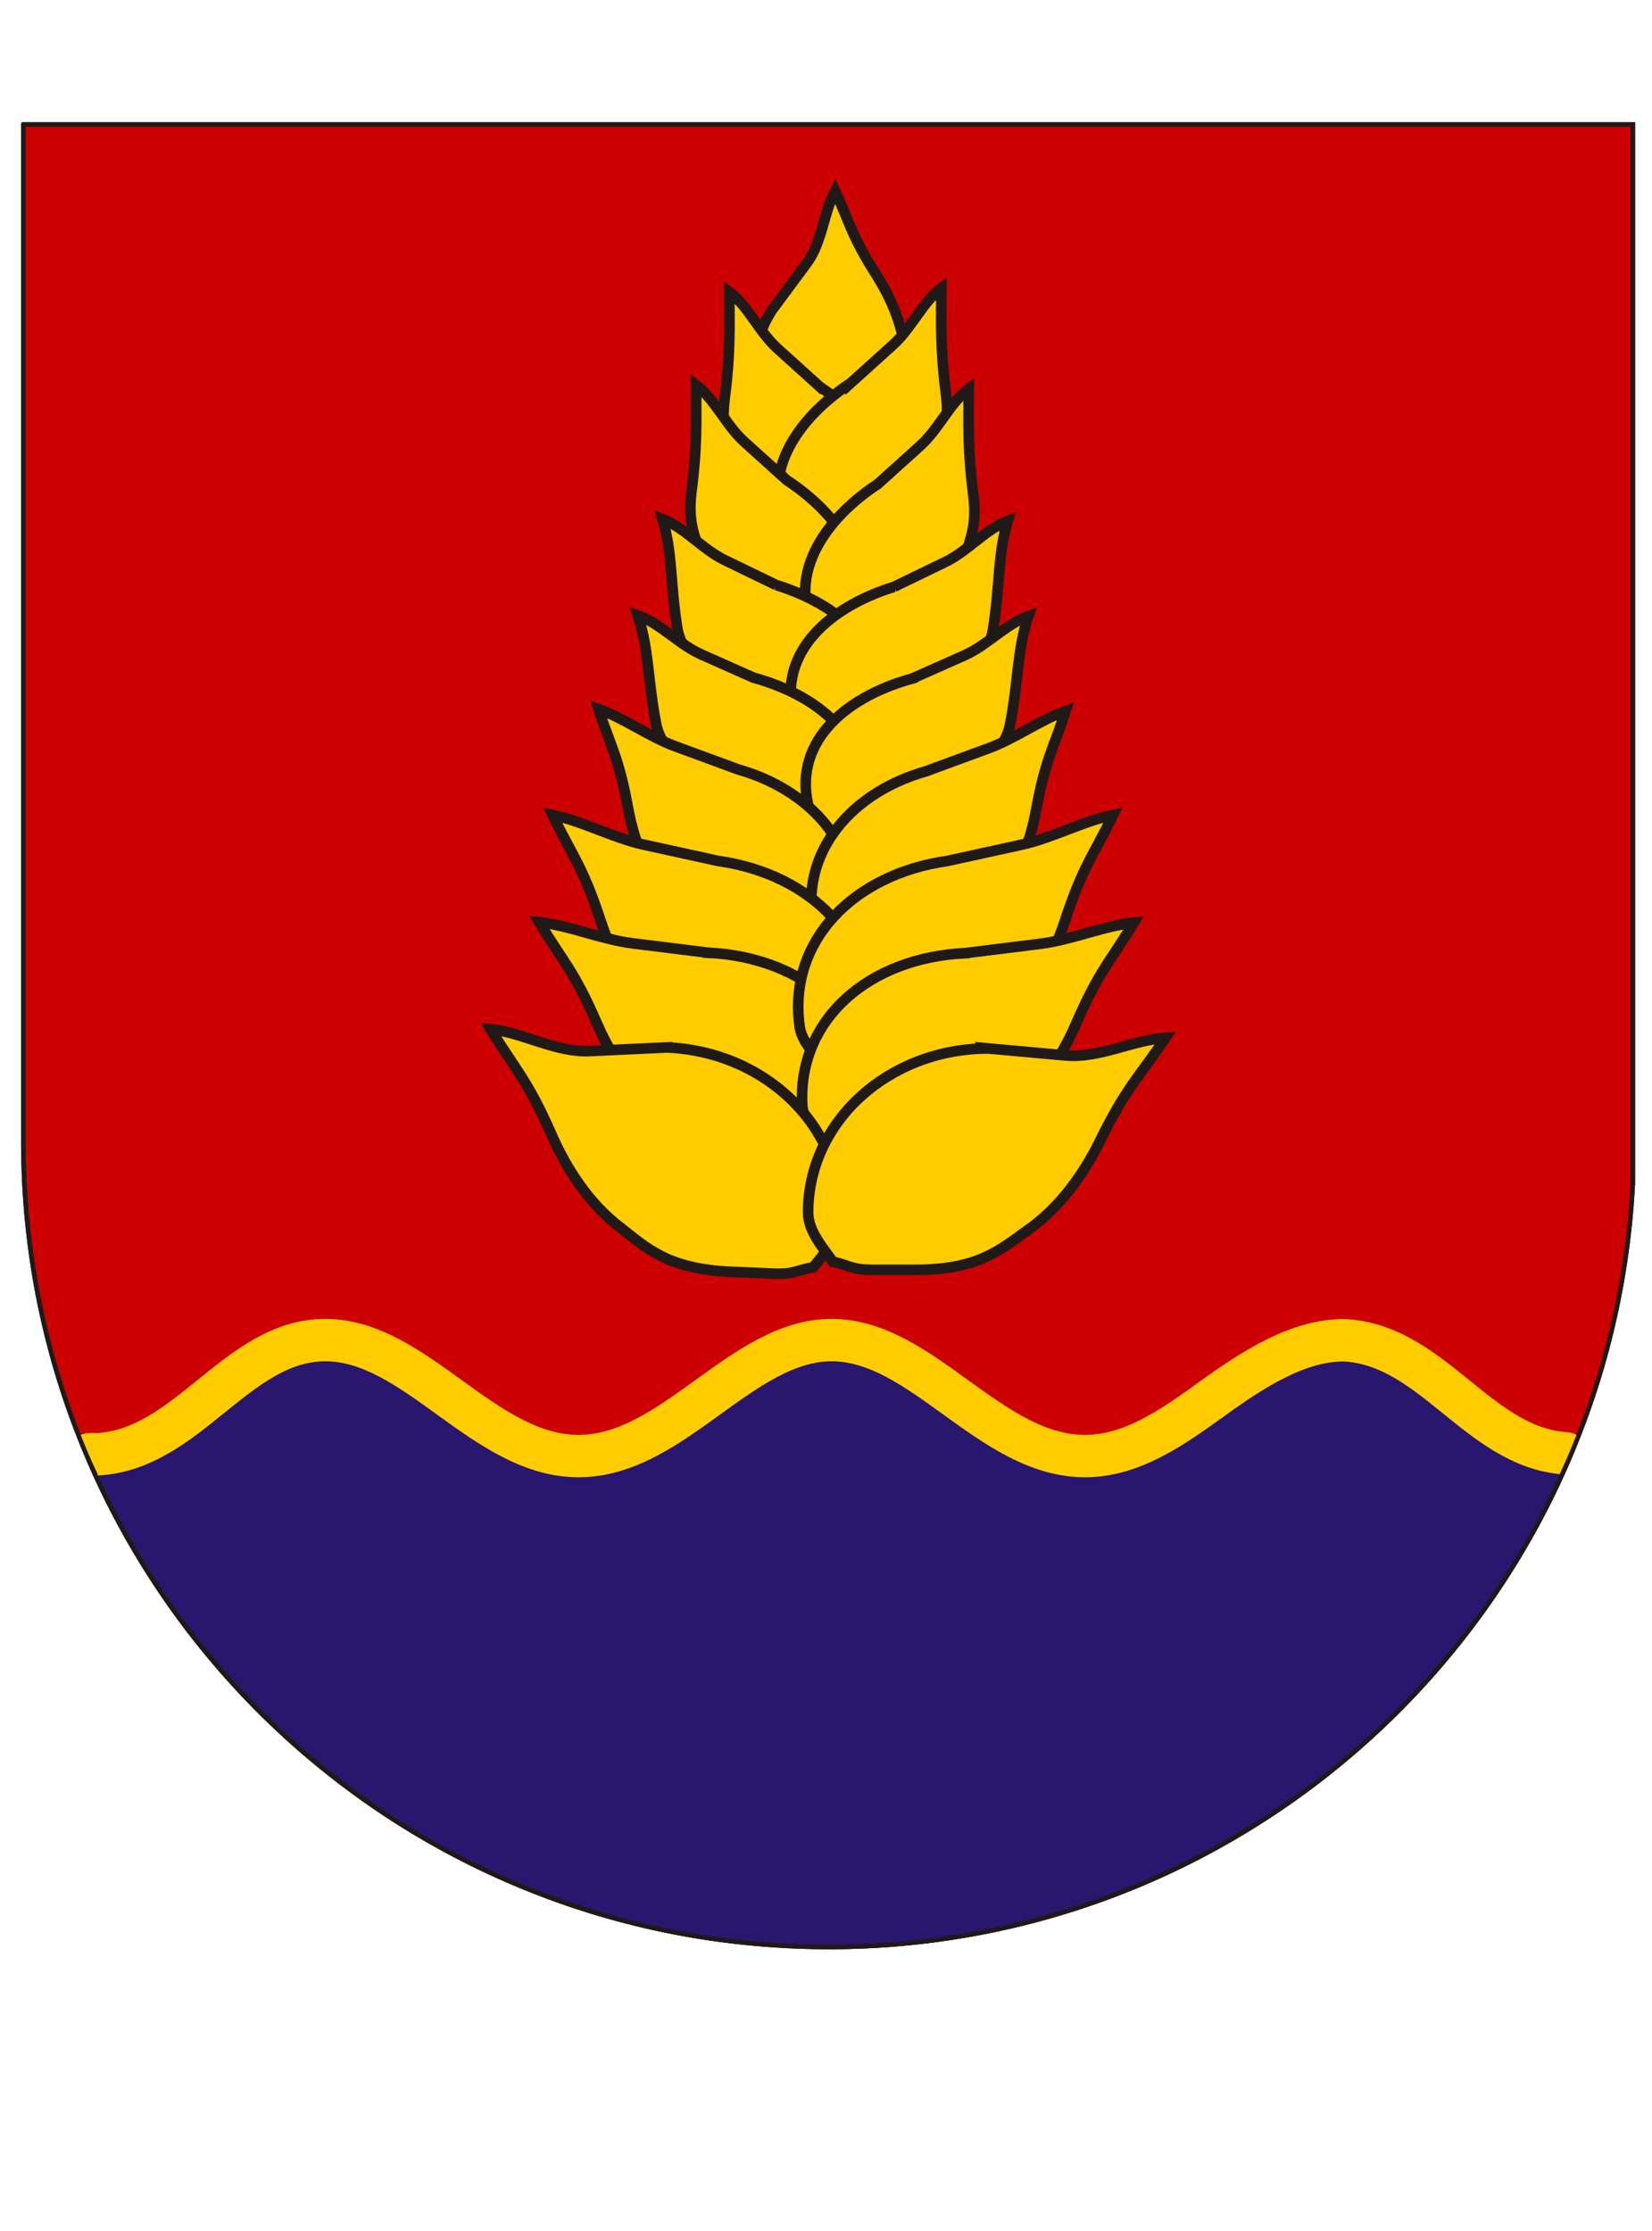 <?xml version="1.0" encoding="UTF-8"?>
<!DOCTYPE svg PUBLIC "-//W3C//DTD SVG 1.1//EN" "http://www.w3.org/Graphics/SVG/1.1/DTD/svg11.dtd">
<!-- Creator: CorelDRAW -->
<svg xmlns="http://www.w3.org/2000/svg" xml:space="preserve" width="2598px" height="3508px" shape-rendering="geometricPrecision" text-rendering="geometricPrecision" image-rendering="optimizeQuality" fill-rule="evenodd" clip-rule="evenodd"
viewBox="0 0 2598 3507.3"
 xmlns:xlink="http://www.w3.org/1999/xlink">
 <g id="Ebene_x0020_1">
  <path fill="#CC0000" stroke="#1F1A17" stroke-width="6.999" d="M36.648 195.244l2531.26 0 0 1665.13c-34.021,668.829 -586.917,1200.7 -1264.12,1201.06l-2.739 -0.018c-698.495,-1.117 -1264.4,-567.677 -1264.4,-1266.43l0 -1599.74z"/>
  <path fill="#28166F" stroke="#1F1A17" stroke-width="6.999" d="M1305.79 3061.41c-3.647,-0.009 -7.316,-0.039 -10.999,-0.081 -2.696,-0.018 -5.381,-0.08 -8.073,-0.115 -48.561,-0.85 -100.158,-4.447 -153.626,-11.181 -443.292,-59.475 -813.884,-348.277 -988.618,-743.119 -1.899,-6.576 -3.807,-13.145 -5.588,-19.825 149.846,-0.154 224.83,-179.763 368.107,-179.763 143.339,0 251.447,182.38 401.423,182.38 149.96,0 258.064,-182.38 401.403,-182.38 143.339,0 251.451,182.38 401.415,182.38 74.981,0 139.501,-45.596 203.195,-91.193 63.685,-45.59 126.554,-91.186 198.217,-91.186 142.217,0 210.827,175.371 358.354,178.132 -191.35,455.067 -640.836,774.862 -1165.21,775.952z"/>
  <path fill="none" stroke="#FFCC00" stroke-width="66.655" d="M138.884 2287.08c2.648,-1.272 13.237,-0.457 13.237,-0.457 143.444,-6.628 220.066,-179.593 359.529,-179.593 142.184,0 249.421,182.378 398.181,182.378 148.76,0 255.996,-182.378 398.177,-182.378 142.187,0 249.425,182.378 398.185,182.378 74.378,0 138.379,-45.602 201.553,-91.191 63.174,-45.594 133.814,-90.897 204.903,-90.897m-8.276 -0.291c145.871,0 216.77,167.524 356.298,177.972 4.484,0.334 1.26,0.181 6.269,2.527"/>
  <path fill="none" stroke="#1F1A17" stroke-width="6.999" d="M36.648 195.244l2531.26 0 0 1665.13c-34.021,668.829 -586.917,1200.7 -1264.12,1201.06l-2.739 -0.018c-698.495,-1.117 -1264.4,-567.677 -1264.4,-1266.43l0 -1599.74z"/>
  <g id="_116553264">
   <path id="_116554440" fill="#FFCC00" stroke="#1F1A17" stroke-width="16.664" d="M1213.33 488.211c-62.588,102.548 -37.938,230.911 55.303,287.819 19.849,12.114 47.513,6.345 65.892,5.572 15.913,-16.189 20.222,-14.21 34.092,-36.935l25.677 -42.072c39.992,-65.524 33.019,-99.208 29.825,-143.476 -3.183,-44.083 -21.456,-88.611 -45.959,-127.191 -39.283,-61.844 -40.583,-79.483 -64.825,-131.955 -18.087,34.042 -20.329,80.792 -44.337,113.168l-55.668 75.07z"/>
   <path id="_116554368" fill="#FFCC00" stroke="#1F1A17" stroke-width="16.664" d="M1289.54 608.106c96.252,63.636 148.245,158.674 90.384,246.191 -12.317,18.63 -38.724,24.898 -55.02,31.722 -20.44,-7.584 -23.381,-4.106 -44.71,-18.208l-39.488 -26.108c-61.501,-40.66 -69.18,-72.797 -84.46,-112.587 -15.214,-39.625 -21.922,-61.386 -16.354,-104.927 8.929,-69.798 7.298,-110.081 6.972,-165.593 29.613,22.222 47.112,63.261 75.846,89.192l66.83 60.319z"/>
   <path id="_116554296" fill="#FFCC00" stroke="#1F1A17" stroke-width="16.664" d="M1337.85 601.968c-96.252,63.637 -148.245,158.674 -90.384,246.191 12.317,18.63 38.724,24.898 55.021,31.723 20.44,-7.585 23.38,-4.107 44.71,-18.208l39.487 -26.108c61.502,-40.661 69.181,-72.797 84.46,-112.588 15.215,-39.625 21.924,-61.385 16.356,-104.926 -8.929,-69.798 -7.298,-110.081 -6.973,-165.594 -29.613,22.222 -47.112,63.263 -75.846,89.193l-66.83 60.317z"/>
   <path id="_116554224" fill="#FFCC00" stroke="#1F1A17" stroke-width="16.664" d="M1237.28 754.694c96.252,63.636 148.244,158.674 90.384,246.19 -12.317,18.631 -38.724,24.899 -55.021,31.723 -20.44,-7.584 -23.38,-4.106 -44.71,-18.208l-39.487 -26.108c-61.502,-40.66 -69.181,-72.797 -84.46,-112.588 -15.215,-39.624 -21.924,-61.385 -16.356,-104.926 8.929,-69.798 7.298,-110.081 6.973,-165.593 29.613,22.222 47.111,63.261 75.846,89.192l66.83 60.319z"/>
   <path id="_116554152" fill="#FFCC00" stroke="#1F1A17" stroke-width="16.664" d="M1380.83 760.476c-96.252,63.636 -148.245,158.674 -90.384,246.191 12.317,18.63 38.724,24.898 55.02,31.723 20.44,-7.585 23.381,-4.107 44.71,-18.21l39.488 -26.108c61.501,-40.66 69.18,-72.797 84.46,-112.587 15.214,-39.625 21.922,-61.386 16.354,-104.927 -8.929,-69.798 -7.298,-110.081 -6.972,-165.593 -29.613,22.222 -47.112,63.261 -75.846,89.192l-66.83 60.319z"/>
   <path id="_116554080" fill="#FFCC00" stroke="#1F1A17" stroke-width="16.664" d="M1220.69 919.668c110.198,34.212 186.67,110.942 155.562,211.138 -6.623,21.33 -30.227,34.726 -43.968,45.831 -21.745,-1.573 -23.597,2.587 -48.017,-4.994l-45.21 -14.036c-70.412,-21.86 -86.765,-50.574 -112.549,-84.509 -25.68,-33.795 -54.83,-43.938 -61.647,-87.301 -10.926,-69.513 -7.115,-116.616 -22.936,-169.828 34.641,13.066 62.909,47.582 97.744,64.453l81.02 39.246z"/>
   <path id="_116554008" fill="#FFCC00" stroke="#1F1A17" stroke-width="16.664" d="M1405.99 922.442c-110.198,34.212 -186.671,110.942 -155.564,211.138 6.623,21.33 30.228,34.726 43.969,45.831 21.745,-1.573 23.596,2.587 48.016,-4.994l45.21 -14.036c70.412,-21.86 86.765,-50.574 112.55,-84.509 25.679,-33.795 54.828,-43.938 61.646,-87.301 10.926,-69.513 7.115,-116.616 22.937,-169.828 -34.642,13.066 -62.911,47.582 -97.744,64.453l-81.02 39.246z"/>
   <path id="_116553936" fill="#FFCC00" stroke="#1F1A17" stroke-width="16.664" d="M1185.15 1065.37c111.259,30.584 190.204,104.767 162.395,205.929 -5.92,21.535 -29.073,35.697 -42.443,47.246 -21.784,-0.859 -23.498,3.36 -48.154,-3.418l-45.646 -12.548c-71.09,-19.542 -88.374,-47.704 -115.257,-80.778 -26.772,-32.934 -56.24,-42.118 -64.474,-85.234 -13.197,-69.117 -10.931,-116.32 -28.486,-168.985 35.051,11.922 64.434,45.495 99.802,61.216l82.262 36.572z"/>
   <path id="_116553864" fill="#FFCC00" stroke="#1F1A17" stroke-width="16.664" d="M1435.1 1066.51c-111.259,30.584 -190.204,104.768 -162.395,205.929 5.92,21.535 29.073,35.698 42.443,47.247 21.784,-0.86 23.499,3.36 48.154,-3.419l45.646 -12.547c71.09,-19.543 88.376,-47.704 115.257,-80.778 26.772,-32.936 56.24,-42.118 64.474,-85.234 13.197,-69.119 10.931,-116.321 28.486,-168.986 -35.051,11.924 -64.434,45.496 -99.802,61.216l-82.262 36.572z"/>
   <path id="_116553792" fill="#FFCC00" stroke="#1F1A17" stroke-width="16.664" d="M1160.99 1209.67c127.414,36.132 205.73,141.091 172.877,256.942 -6.993,24.662 -33.698,40.702 -49.151,53.834 -24.996,-1.188 -27.002,3.638 -55.238,-4.368l-52.272 -14.824c-81.413,-23.087 -100.987,-55.564 -131.54,-93.778 -30.424,-38.055 -48.969,-87.767 -58.022,-137.33 -14.508,-79.453 -26.659,-94.701 -46.321,-155.308 40.119,14.009 78.895,43.05 120.594,58.388l99.072 36.445z"/>
   <path id="_116553720" fill="#FFCC00" stroke="#1F1A17" stroke-width="16.664" d="M1456.17 1212.56c-127.414,36.132 -205.73,141.091 -172.877,256.942 6.993,24.662 33.698,40.702 49.151,53.834 24.996,-1.187 27.002,3.64 55.237,-4.368l52.273 -14.824c81.413,-23.087 100.987,-55.564 131.539,-93.778 30.425,-38.055 48.97,-87.767 58.023,-137.33 14.506,-79.452 26.659,-94.7 46.321,-155.308 -40.119,14.009 -78.895,43.051 -120.594,58.388l-99.072 36.445z"/>
   <path id="_116553648" fill="#FFCC00" stroke="#1F1A17" stroke-width="16.664" d="M1129.06 1353.48c147.963,20.788 251.636,126.051 232.735,260.586 -4.023,28.639 -31.404,50.674 -46.654,67.728 -28.12,2.518 -29.62,8.22 -62.409,3.614l-60.703 -8.529c-94.542,-13.283 -121.414,-46.572 -161.44,-84.581 -39.857,-37.854 -68.229,-90.564 -85.97,-144.567 -28.433,-86.569 -44.361,-101.742 -75.657,-166.457 46.994,9.486 94.799,35.981 143.763,46.711l116.336 25.496z"/>
   <path id="_116553576" fill="#FFCC00" stroke="#1F1A17" stroke-width="16.664" d="M1113.61 1497.85c149.249,7.082 262.169,102.358 255.731,238.062 -1.371,28.887 -26.607,53.349 -40.224,71.733 -27.768,5.094 -28.736,10.912 -61.811,9.342l-61.23 -2.906c-95.363,-4.525 -125.186,-35.199 -168.539,-69.365 -43.172,-34.024 -76.275,-83.9 -98.909,-136.04 -36.281,-83.586 -53.536,-97.229 -90.657,-158.789 47.669,5.122 97.71,27.104 147.453,33.282l118.188 14.681z"/>
   <path id="_116553504" fill="#FFCC00" stroke="#1F1A17" stroke-width="16.664" d="M1490.27 1353.48c-147.963,20.788 -251.635,126.051 -232.735,260.586 4.023,28.639 31.404,50.674 46.654,67.728 28.12,2.518 29.62,8.22 62.409,3.614l60.703 -8.529c94.542,-13.283 121.415,-46.572 161.44,-84.581 39.858,-37.854 68.231,-90.564 85.97,-144.567 28.434,-86.569 44.361,-101.742 75.659,-166.457 -46.994,9.486 -94.8,35.981 -143.764,46.711l-116.336 25.496z"/>
   <path id="_116553432" fill="#FFCC00" stroke="#1F1A17" stroke-width="16.664" d="M1517.3 1498.58c-149.249,7.082 -262.169,102.358 -255.731,238.061 1.371,28.889 26.607,53.35 40.224,71.734 27.768,5.094 28.736,10.91 61.811,9.341l61.23 -2.905c95.363,-4.525 125.186,-35.199 168.539,-69.365 43.172,-34.024 76.275,-83.9 98.909,-136.041 36.281,-83.585 53.536,-97.228 90.657,-158.787 -47.669,5.122 -97.71,27.104 -147.453,33.28l-118.188 14.682z"/>
   <path id="_116553360" fill="#FFCC00" stroke="#1F1A17" stroke-width="16.664" d="M1049.06 1646.79c156.992,6.801 278.413,127.157 272.23,269.901 -1.316,30.387 -27.75,56.222 -41.991,75.616 -29.181,5.478 -30.175,11.599 -64.965,10.092l-64.407 -2.789c-100.312,-4.346 -131.808,-36.476 -177.551,-72.22 -45.55,-35.596 -80.581,-87.904 -104.612,-142.642 -38.518,-87.748 -56.725,-102.021 -96.03,-166.601 50.153,5.179 102.556,36.829 155.218,34.362l122.108 -5.719z"/>
   <path id="_116553288" fill="#FFCC00" stroke="#1F1A17" stroke-width="16.664" d="M1554.51 1648.41c-157.14,0 -283.657,114.989 -283.657,257.868 0,30.416 25.291,57.37 38.679,77.361 28.917,6.736 29.644,12.894 64.468,12.894l64.468 0c100.406,0 133.262,-30.737 180.509,-64.468 47.049,-33.591 84.31,-84.335 110.687,-137.981 42.279,-85.999 61.087,-99.47 103.15,-162.29 -50.33,3.004 -104.053,32.357 -156.559,27.613l-121.746 -10.998z"/>
  </g>
 </g>
</svg>
